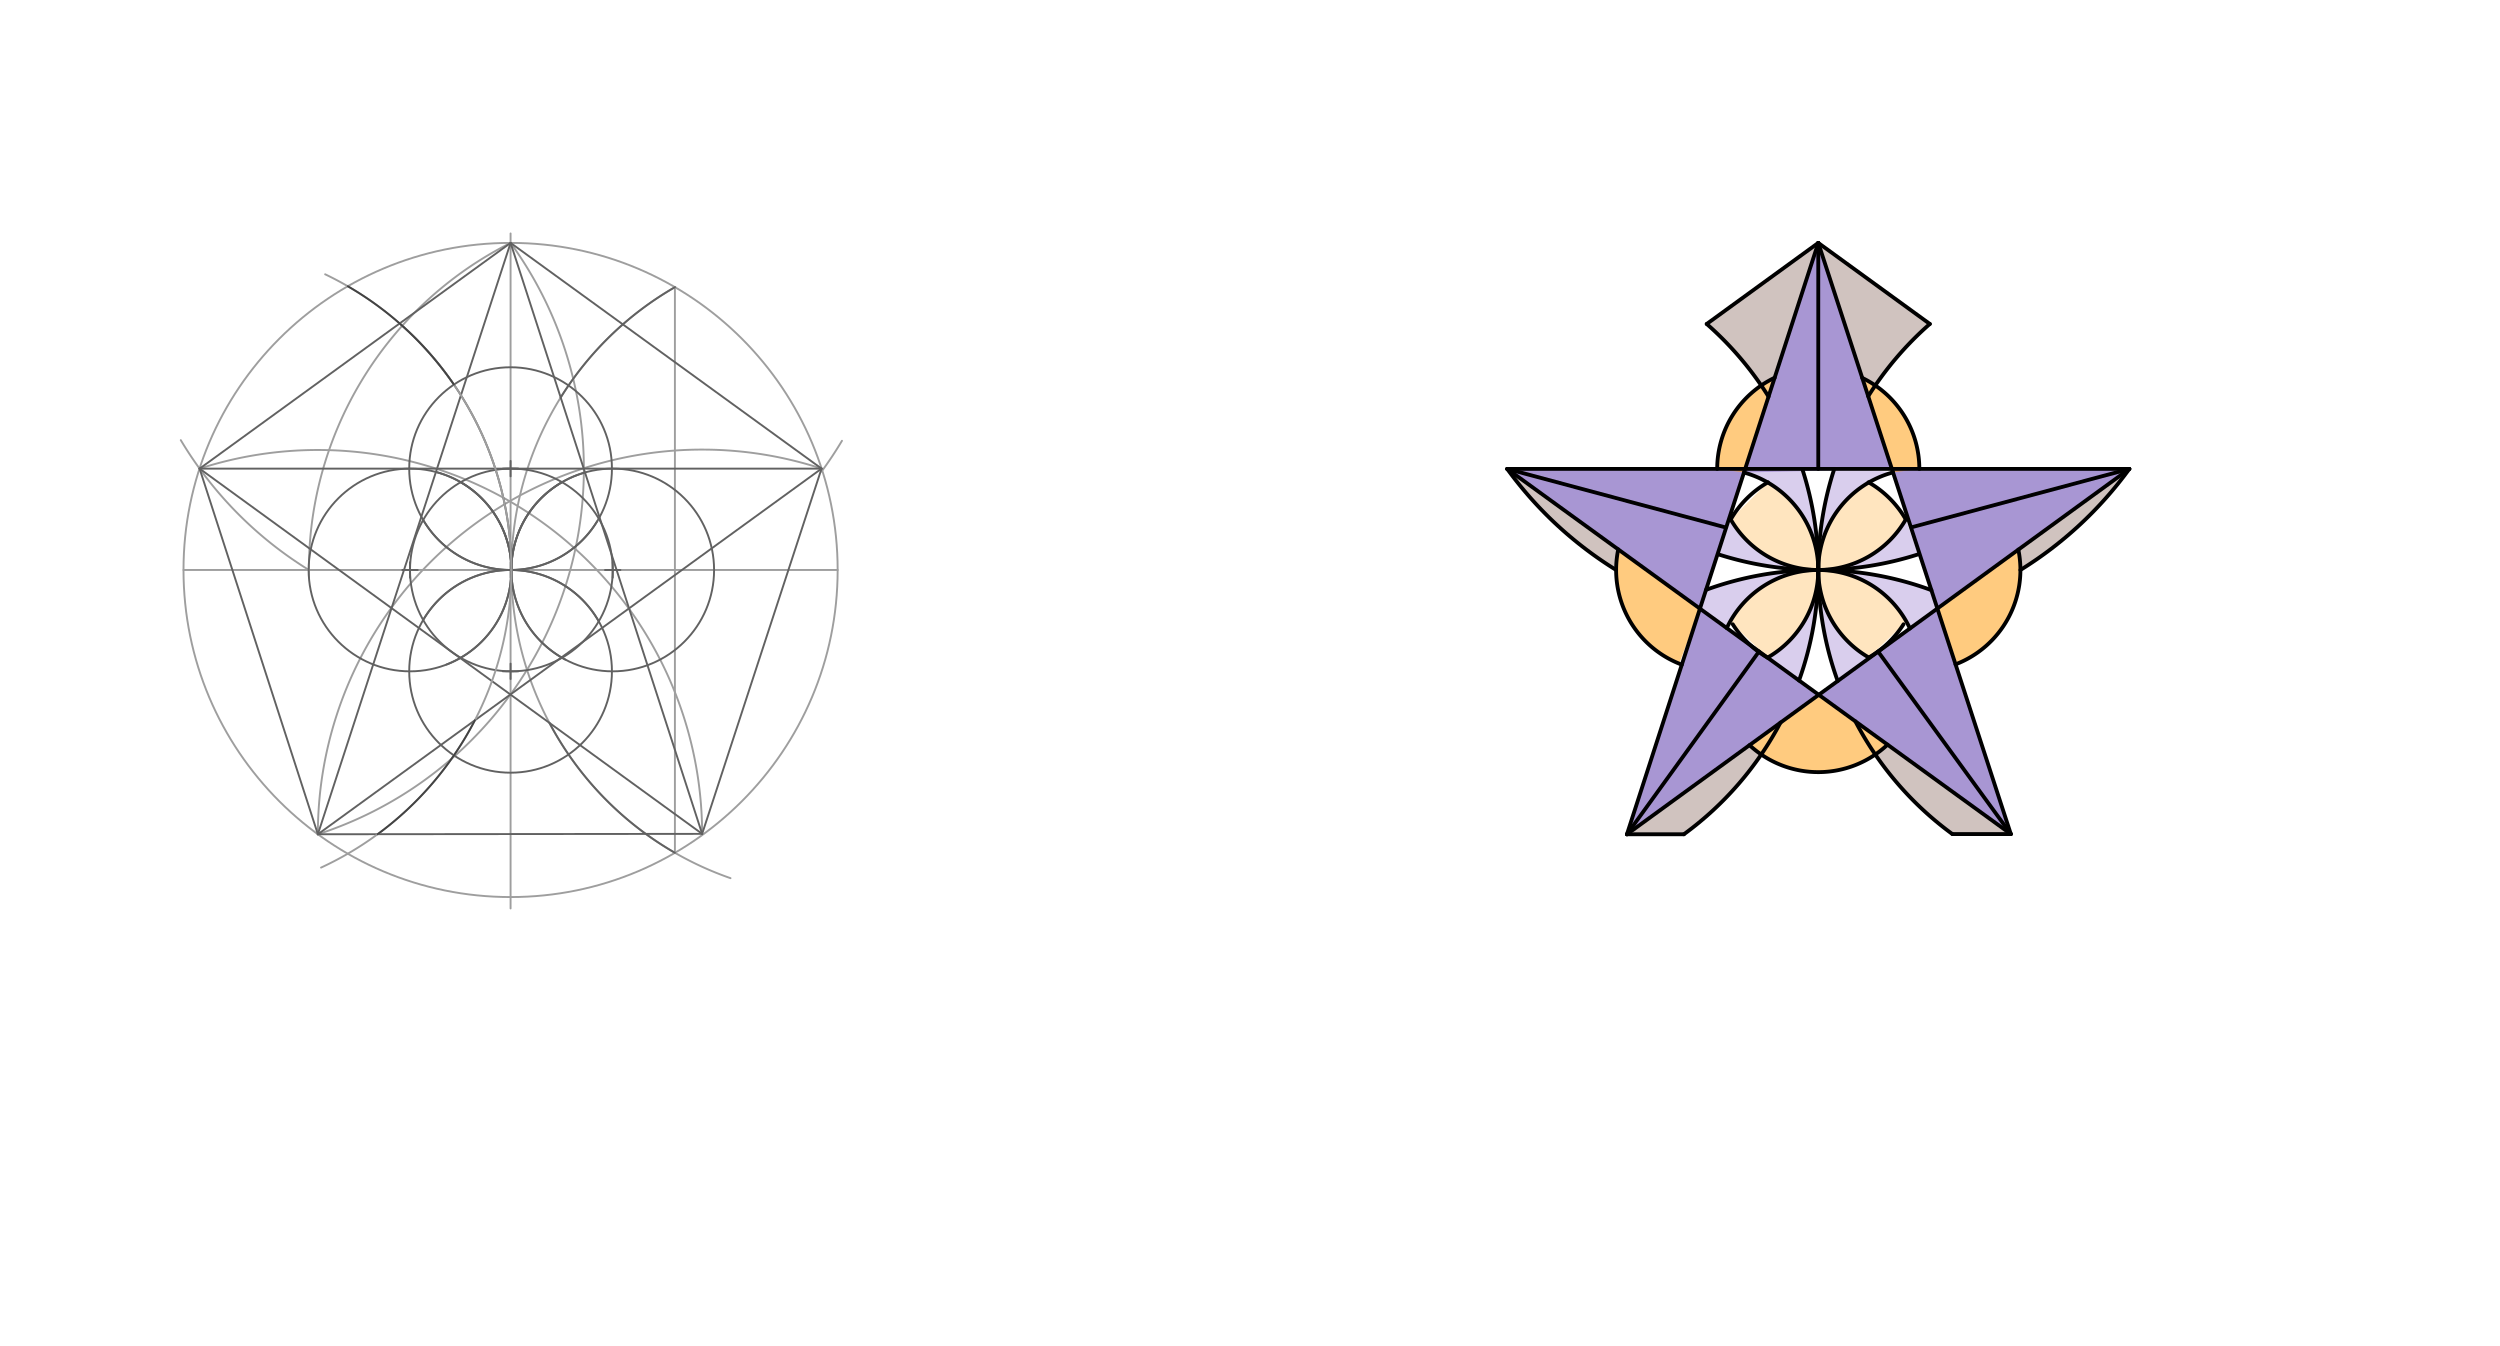 <svg xmlns="http://www.w3.org/2000/svg" class="svg--1it" height="100%" preserveAspectRatio="xMidYMid meet" viewBox="0 0 1300 700" width="100%"><defs><marker id="marker-arrow" markerHeight="16" markerUnits="userSpaceOnUse" markerWidth="24" orient="auto-start-reverse" refX="24" refY="4" viewBox="0 0 24 8"><path d="M 0 0 L 24 4 L 0 8 z" stroke="inherit"></path></marker></defs><g class="aux-layer--1FB"></g><g class="main-layer--3Vd"><g class="element--2qn"><g fill="#512DA8" opacity="0.5"><path d="M 906.87 245.712 L 983.781 243.833 L 945.5 126.312 L 907.478 243.833 Z" stroke="none"></path></g></g><g class="element--2qn"><g fill="#512DA8" opacity="0.5"><path d="M 984.372 245.647 L 1007.429 316.433 L 1107.255 243.833 L 984.5 242.984 Z" stroke="none"></path></g></g><g class="element--2qn"><g fill="#512DA8" opacity="0.5"><path d="M 1045.629 433.706 L 945.75 361.291 L 1007.429 316.433 L 1045.629 433.706 Z" stroke="none"></path></g></g><g class="element--2qn"><g fill="#512DA8" opacity="0.5"><path d="M 846.007 433.832 L 883.968 316.497 L 945.75 361.291 L 848 432.984 Z" stroke="none"></path></g></g><g class="element--2qn"><g fill="#512DA8" opacity="0.5"><path d="M 783.746 243.833 L 907.478 243.833 L 883.968 316.497 L 783.746 243.833 Z" stroke="none"></path></g></g><g class="element--2qn"><g fill="#B39DDB" opacity="0.5"><path d="M 906.87 245.712 L 906.87 245.712 L 906.87 245.712 A 52.557 52.557 0 0 1 945.5 296.391 L 945.5 296.391 L 945.5 296.391 A 170.079 170.079 0 0 0 937.379 244.465 L 905.5 244.484 Z" stroke="none"></path></g></g><g class="element--2qn"><g fill="#B39DDB" opacity="0.5"><path d="M 953.621 244.465 L 953.621 244.465 L 953.621 244.465 A 170.079 170.079 0 0 0 945.5 296.391 L 945.5 296.391 L 945.5 296.391 A 52.557 52.557 0 0 1 984.372 245.647 L 954.5 242.484 Z" stroke="none"></path></g></g><g class="element--2qn"><g fill="#B39DDB" opacity="0.5"><path d="M 945.5 296.391 L 945.5 296.391 L 945.5 296.391 A 52.557 52.557 0 0 1 993.136 326.743 L 1007.429 316.433 L 1004.319 306.885 L 1004.319 306.885 L 1004.319 306.885 A 170.079 170.079 0 0 0 948.991 296.426 Z" stroke="none"></path></g></g><g class="element--2qn"><g fill="#B39DDB" opacity="0.5"><path d="M 945.5 296.391 L 945.5 296.391 L 945.5 296.391 A 170.079 170.079 0 0 0 997.426 288.27 L 991.016 270.112 L 991.016 270.112 L 991.016 270.112 A 52.557 52.557 0 0 1 945.5 296.391 Z" stroke="none"></path></g></g><g class="element--2qn"><g fill="#B39DDB" opacity="0.5"><path d="M 971.779 341.907 L 955.6 354.128 L 955.6 354.128 L 955.6 354.128 A 170.079 170.079 0 0 1 945.507 297.966 L 945.5 296.391 L 945.5 296.391 A 52.557 52.557 0 0 0 971.779 341.907 Z" stroke="none"></path></g></g><g class="element--2qn"><g fill="#B39DDB" opacity="0.5"><path d="M 914.526 338.993 L 935.497 353.857 L 919 341.484 Z" stroke="none"></path></g></g><g class="element--2qn"><g fill="#B39DDB" opacity="0.5"><path d="M 935.497 353.857 L 935.497 353.857 L 935.497 353.857 A 170.079 170.079 0 0 0 945.5 296.391 L 945.5 296.391 L 945.5 296.391 A 52.557 52.557 0 0 1 919.221 341.907 L 935.497 353.857 Z" stroke="none"></path></g></g><g class="element--2qn"><g fill="#B39DDB" opacity="0.5"><path d="M 899.984 270.112 L 893.574 288.27 L 893.574 288.27 L 893.574 288.27 A 170.079 170.079 0 0 0 945.5 296.391 L 945.5 296.391 L 945.5 296.391 A 52.557 52.557 0 0 1 899.984 270.112 Z" stroke="none"></path></g></g><g class="element--2qn"><g fill="#B39DDB" opacity="0.5"><path d="M 887.132 306.72 L 883.968 316.497 L 897.93 326.602 L 897.93 326.602 L 897.93 326.602 A 52.557 52.557 0 0 1 945.5 296.391 L 945.5 296.391 L 945.5 296.391 A 170.079 170.079 0 0 0 887.132 306.72 Z" stroke="none"></path></g></g><g class="element--2qn"><g fill="#FFCC80" opacity="0.5"><path d="M 919.221 250.875 L 899.984 270.112 L 899.984 270.112 L 899.984 270.112 A 52.557 52.557 0 0 0 945.5 296.391 L 945.5 296.391 L 945.5 296.391 A 52.557 52.557 0 0 0 919.778 251.201 Z" stroke="none"></path></g></g><g class="element--2qn"><g fill="#FFCC80" opacity="0.5"><path d="M 971.779 250.875 L 971.779 250.875 L 971.779 250.875 A 52.557 52.557 0 0 0 945.5 296.391 L 945.5 296.391 L 945.5 296.391 A 52.557 52.557 0 0 0 991.016 270.112 L 991.016 270.112 L 991.016 270.112 A 52.557 52.557 0 0 0 971.779 250.875 Z" stroke="none"></path></g></g><g class="element--2qn"><g fill="#FFCC80" opacity="0.5"><path d="M 945.5 296.391 L 945.5 296.391 L 945.5 296.391 A 52.557 52.557 0 0 0 971.779 341.907 L 989.824 324.633 L 991.579 323.67 L 991.579 323.67 A 52.557 52.557 0 0 0 945.5 296.391 Z" stroke="none"></path></g></g><g class="element--2qn"><g fill="#FFCC80" opacity="0.5"><path d="M 919.106 341.973 L 901.036 324.629 L 899.389 323.728 L 899.389 323.728 A 52.557 52.557 0 0 1 945.5 296.391 L 945.5 296.391 L 945.5 296.391 A 52.557 52.557 0 0 1 919.221 341.907 Z" stroke="none"></path></g></g><g class="element--2qn"><g fill="#FF9800" opacity="0.5"><path d="M 892.943 243.833 L 906.87 245.712 L 922.817 196.423 L 922.817 196.423 L 922.817 196.423 A 52.557 52.557 0 0 0 892.944 243.5 Z" stroke="none"></path></g></g><g class="element--2qn"><g fill="#FF9800" opacity="0.5"><path d="M 984.372 245.647 L 998.057 243.833 L 998.057 243.833 L 998.057 243.833 A 52.557 52.557 0 0 0 968.366 196.511 L 984.372 245.647 Z" stroke="none"></path></g></g><g class="element--2qn"><g fill="#FF9800" opacity="0.5"><path d="M 1007.429 316.433 L 1016.884 345.46 L 1016.884 345.46 L 1016.884 345.46 A 52.557 52.557 0 0 0 1049.538 285.809 L 1024.368 304.115 L 1007.429 316.433 Z" stroke="none"></path></g></g><g class="element--2qn"><g fill="#FF9800" opacity="0.5"><path d="M 875.63 433.813 L 875.63 433.813 L 879.5 429.984 Z" stroke="none"></path></g></g><g class="element--2qn"><g fill="#FF9800" opacity="0.5"><path d="M 909.75 387.473 L 909.75 387.473 L 909.75 387.473 A 52.557 52.557 0 0 0 981.518 387.223 L 945.75 361.291 L 909.75 387.473 Z" stroke="none"></path></g></g><g class="element--2qn"><g fill="#FF9800" opacity="0.5"><path d="M 841.485 285.696 L 841.485 285.696 L 841.485 285.696 A 52.557 52.557 0 0 0 873.163 345.084 L 883.968 316.497 L 841 284.984 Z" stroke="none"></path></g></g><g class="element--2qn"><g fill="#A1887F" opacity="0.5"><path d="M 887.492 168.457 L 945.5 126.312 L 922.817 196.423 L 915.849 200.439 L 915.849 200.439 L 915.849 200.439 A 170.079 170.079 0 0 0 887.492 168.457 Z" stroke="none"></path></g></g><g class="element--2qn"><g fill="#A1887F" opacity="0.5"><path d="M 945.5 126.312 L 968.366 196.511 L 975.151 200.439 L 975.151 200.439 L 975.151 200.439 A 170.079 170.079 0 0 1 1003.508 168.457 L 945.5 126.312 Z" stroke="none"></path></g></g><g class="element--2qn"><g fill="#A1887F" opacity="0.5"><path d="M 1049.538 285.809 L 1050.614 296.391 L 1050.614 296.391 L 1050.614 296.391 A 199.94 199.94 0 0 0 1106.569 244.771 L 1082.014 262.19 L 1052.5 282.484 Z" stroke="none"></path></g></g><g class="element--2qn"><g fill="#A1887F" opacity="0.5"><path d="M 1015.249 433.725 L 1045.629 433.706 L 981.518 387.223 L 975.151 392.342 L 975.151 392.342 L 975.151 392.342 A 170.079 170.079 0 0 0 1015.249 433.725 Z" stroke="none"></path></g></g><g class="element--2qn"><g fill="#A1887F" opacity="0.5"><path d="M 875.63 433.813 L 846.007 433.832 L 909.75 387.473 L 915.849 392.342 L 915.849 392.342 L 915.849 392.342 A 170.079 170.079 0 0 1 875.63 433.813 Z" stroke="none"></path></g></g><g class="element--2qn"><g fill="#A1887F" opacity="0.5"><path d="M 840.386 296.391 L 841.485 285.696 L 783.746 243.833 L 783.746 243.833 L 783.746 243.833 A 199.94 199.94 0 0 0 840.386 296.391 Z" stroke="none"></path></g></g><g class="element--2qn"><g class="center--1s5"><line x1="261.5" y1="296.391" x2="269.5" y2="296.391" stroke="#9E9E9E" stroke-width="1" stroke-linecap="round"></line><line x1="265.5" y1="292.391" x2="265.5" y2="300.391" stroke="#9E9E9E" stroke-width="1" stroke-linecap="round"></line><circle class="hit--230" cx="265.5" cy="296.391" r="4" stroke="none" fill="transparent"></circle></g><circle cx="265.5" cy="296.391" fill="none" r="170.079" stroke="#9E9E9E" stroke-dasharray="none" stroke-width="1"></circle></g><g class="element--2qn"><line stroke="#9E9E9E" stroke-dasharray="none" stroke-linecap="round" stroke-width="1" x1="265.5" x2="95.421" y1="296.391" y2="296.391"></line></g><g class="element--2qn"><line stroke="#9E9E9E" stroke-dasharray="none" stroke-linecap="round" stroke-width="1" x1="265.5" x2="435.579" y1="296.391" y2="296.391"></line></g><g class="element--2qn"><line stroke="#9E9E9E" stroke-dasharray="none" stroke-linecap="round" stroke-width="1" x1="265.5" x2="265.5" y1="296.391" y2="472.391"></line></g><g class="element--2qn"><line stroke="#9E9E9E" stroke-dasharray="none" stroke-linecap="round" stroke-width="1" x1="265.5" x2="265.5" y1="296.391" y2="121.391"></line></g><g class="element--2qn"><path d="M 351.154 149.219 A 169.667 169.667 0 0 0 379.848 456.643" fill="none" stroke="#9E9E9E" stroke-dasharray="none" stroke-linecap="round" stroke-width="1"></path></g><g class="element--2qn"><line stroke="#9E9E9E" stroke-dasharray="none" stroke-linecap="round" stroke-width="1" x1="350.951" x2="350.951" y1="149.336" y2="443.445"></line></g><g class="element--2qn"><path d="M 265.5 126.312 A 190.338 190.338 0 0 0 160.655 300.408" fill="none" stroke="#9E9E9E" stroke-dasharray="none" stroke-linecap="round" stroke-width="1"></path></g><g class="element--2qn"><path d="M 160.612 296.391 A 199.82 199.82 0 0 1 94.012 228.879" fill="none" stroke="#9E9E9E" stroke-dasharray="none" stroke-linecap="round" stroke-width="1"></path></g><g class="element--2qn"><path d="M 427.186 245.23 A 200.708 200.708 0 0 0 437.818 229.22" fill="none" stroke="#9E9E9E" stroke-dasharray="none" stroke-linecap="round" stroke-width="1"></path></g><g class="element--2qn"><path d="M 265.5 126.312 A 199.82 199.82 0 0 1 165.198 433.844" fill="none" stroke="#9E9E9E" stroke-dasharray="none" stroke-linecap="round" stroke-width="1"></path></g><g class="element--2qn"><path d="M 103.791 243.693 A 199.82 199.82 0 0 1 365.112 433.608" fill="none" stroke="#9E9E9E" stroke-dasharray="none" stroke-linecap="round" stroke-width="1"></path></g><g class="element--2qn"><path d="M 165.292 433.814 A 199.82 199.82 0 0 1 427.828 243.885" fill="none" stroke="#9E9E9E" stroke-dasharray="none" stroke-linecap="round" stroke-width="1"></path></g><g class="element--2qn"><line stroke="#616161" stroke-dasharray="none" stroke-linecap="round" stroke-width="1" x1="265.5" x2="103.791" y1="126.312" y2="243.693"></line></g><g class="element--2qn"><line stroke="#616161" stroke-dasharray="none" stroke-linecap="round" stroke-width="1" x1="103.791" x2="165.292" y1="243.693" y2="433.814"></line></g><g class="element--2qn"><line stroke="#616161" stroke-dasharray="none" stroke-linecap="round" stroke-width="1" x1="165.292" x2="365.112" y1="433.814" y2="433.608"></line></g><g class="element--2qn"><line stroke="#616161" stroke-dasharray="none" stroke-linecap="round" stroke-width="1" x1="365.112" x2="427.204" y1="433.608" y2="243.68"></line></g><g class="element--2qn"><line stroke="#616161" stroke-dasharray="none" stroke-linecap="round" stroke-width="1" x1="427.204" x2="265.5" y1="243.68" y2="126.312"></line></g><g class="element--2qn"><line stroke="#616161" stroke-dasharray="none" stroke-linecap="round" stroke-width="1" x1="265.5" x2="165.292" y1="126.312" y2="433.814"></line></g><g class="element--2qn"><line stroke="#616161" stroke-dasharray="none" stroke-linecap="round" stroke-width="1" x1="165.292" x2="427.204" y1="433.814" y2="243.68"></line></g><g class="element--2qn"><line stroke="#616161" stroke-dasharray="none" stroke-linecap="round" stroke-width="1" x1="427.204" x2="103.791" y1="243.68" y2="243.693"></line></g><g class="element--2qn"><line stroke="#616161" stroke-dasharray="none" stroke-linecap="round" stroke-width="1" x1="103.791" x2="365.112" y1="243.693" y2="433.608"></line></g><g class="element--2qn"><line stroke="#616161" stroke-dasharray="none" stroke-linecap="round" stroke-width="1" x1="365.112" x2="265.5" y1="433.608" y2="126.312"></line></g><g class="element--2qn"><g class="center--1s5"><line x1="261.912" y1="296.391" x2="269.912" y2="296.391" stroke="#616161" stroke-width="1" stroke-linecap="round"></line><line x1="265.912" y1="292.391" x2="265.912" y2="300.391" stroke="#616161" stroke-width="1" stroke-linecap="round"></line><circle class="hit--230" cx="265.912" cy="296.391" r="4" stroke="none" fill="transparent"></circle></g><circle cx="265.912" cy="296.391" fill="none" r="52.706" stroke="#616161" stroke-dasharray="none" stroke-width="1"></circle></g><g class="element--2qn"><path d="M 291.558 206.698 A 169.667 169.667 0 0 1 350.951 149.336" fill="none" stroke="#616161" stroke-dasharray="none" stroke-linecap="round" stroke-width="1"></path></g><g class="element--2qn"><path d="M 265.912 296.391 A 170.49 170.49 0 0 0 207.795 168.176" fill="none" stroke="#616161" stroke-dasharray="none" stroke-linecap="round" stroke-width="1"></path></g><g class="element--2qn"><path d="M 265.912 296.391 A 52.706 52.706 0 0 1 304.128 245.716" fill="none" stroke="#616161" stroke-dasharray="none" stroke-linecap="round" stroke-width="1"></path></g><g class="element--2qn"><path d="M 265.912 296.391 A 52.706 52.706 0 0 0 226.777 245.462" fill="none" stroke="#616161" stroke-dasharray="none" stroke-linecap="round" stroke-width="1"></path></g><g class="element--2qn"><path d="M 265.912 296.391 A 52.706 52.706 0 0 0 310.541 271.057" fill="none" stroke="#616161" stroke-dasharray="none" stroke-linecap="round" stroke-width="1"></path></g><g class="element--2qn"><path d="M 265.912 296.391 A 52.706 52.706 0 0 1 311.416 323.218" fill="none" stroke="#616161" stroke-dasharray="none" stroke-linecap="round" stroke-width="1"></path></g><g class="element--2qn"><path d="M 265.912 296.391 A 52.706 52.706 0 0 0 220.091 322.337" fill="none" stroke="#616161" stroke-dasharray="none" stroke-linecap="round" stroke-width="1"></path></g><g class="element--2qn"><path d="M 265.912 296.391 A 52.706 52.706 0 0 1 219.889 270.097" fill="none" stroke="#616161" stroke-dasharray="none" stroke-linecap="round" stroke-width="1"></path></g><g class="element--2qn"><path d="M 239.559 250.746 A 52.706 52.706 0 0 1 232.197 345.556" fill="none" stroke="#616161" stroke-dasharray="none" stroke-linecap="round" stroke-width="1"></path></g><g class="element--2qn"><path d="M 292.264 250.746 A 52.706 52.706 0 0 0 294.004 342.996" fill="none" stroke="#616161" stroke-dasharray="none" stroke-linecap="round" stroke-width="1"></path></g><g class="element--2qn"><g class="center--1s5"><line x1="261.5" y1="349.095" x2="269.5" y2="349.095" stroke="#616161" stroke-width="1" stroke-linecap="round"></line><line x1="265.5" y1="345.095" x2="265.5" y2="353.095" stroke="#616161" stroke-width="1" stroke-linecap="round"></line><circle class="hit--230" cx="265.5" cy="349.095" r="4" stroke="none" fill="transparent"></circle></g><circle cx="265.5" cy="349.095" fill="none" r="52.706" stroke="#616161" stroke-dasharray="none" stroke-width="1"></circle></g><g class="element--2qn"><g class="center--1s5"><line x1="209.206" y1="296.391" x2="217.206" y2="296.391" stroke="#616161" stroke-width="1" stroke-linecap="round"></line><line x1="213.206" y1="292.391" x2="213.206" y2="300.391" stroke="#616161" stroke-width="1" stroke-linecap="round"></line><circle class="hit--230" cx="213.206" cy="296.391" r="4" stroke="none" fill="transparent"></circle></g><circle cx="213.206" cy="296.391" fill="none" r="52.706" stroke="#616161" stroke-dasharray="none" stroke-width="1"></circle></g><g class="element--2qn"><g class="center--1s5"><line x1="314.617" y1="296.391" x2="322.617" y2="296.391" stroke="#616161" stroke-width="1" stroke-linecap="round"></line><line x1="318.617" y1="292.391" x2="318.617" y2="300.391" stroke="#616161" stroke-width="1" stroke-linecap="round"></line><circle class="hit--230" cx="318.617" cy="296.391" r="4" stroke="none" fill="transparent"></circle></g><circle cx="318.617" cy="296.391" fill="none" r="52.706" stroke="#616161" stroke-dasharray="none" stroke-width="1"></circle></g><g class="element--2qn"><g class="center--1s5"><line x1="261.5" y1="243.687" x2="269.5" y2="243.687" stroke="#616161" stroke-width="1" stroke-linecap="round"></line><line x1="265.5" y1="239.687" x2="265.5" y2="247.687" stroke="#616161" stroke-width="1" stroke-linecap="round"></line><circle class="hit--230" cx="265.5" cy="243.687" r="4" stroke="none" fill="transparent"></circle></g><circle cx="265.5" cy="243.687" fill="none" r="52.706" stroke="#616161" stroke-dasharray="none" stroke-width="1"></circle></g><g class="element--2qn"><path d="M 350.951 443.445 A 169.667 169.667 0 0 1 285.687 375.886" fill="none" stroke="#616161" stroke-dasharray="none" stroke-linecap="round" stroke-width="1"></path></g><g class="element--2qn"><path d="M 265.912 296.391 A 170.49 170.49 0 0 0 169.081 142.633" fill="none" stroke="#9E9E9E" stroke-dasharray="none" stroke-linecap="round" stroke-width="1"></path></g><g class="element--2qn"><path d="M 265.912 296.391 A 170.49 170.49 0 0 1 166.959 451.146" fill="none" stroke="#9E9E9E" stroke-dasharray="none" stroke-linecap="round" stroke-width="1"></path></g><g class="element--2qn"><path d="M 196.37 433.782 A 170.49 170.49 0 0 0 246.948 374.536" fill="none" stroke="#424242" stroke-dasharray="none" stroke-linecap="round" stroke-width="1"></path></g><g class="element--2qn"><path d="M 180.873 148.861 A 170.49 170.49 0 0 1 236.037 199.985" fill="none" stroke="#424242" stroke-dasharray="none" stroke-linecap="round" stroke-width="1"></path></g><g class="element--2qn"><line stroke="#000000" stroke-dasharray="none" stroke-linecap="round" stroke-width="2" x1="945.5" x2="846.007" y1="126.312" y2="433.832"></line></g><g class="element--2qn"><line stroke="#000000" stroke-dasharray="none" stroke-linecap="round" stroke-width="2" x1="846.007" x2="1107.254" y1="433.832" y2="243.833"></line></g><g class="element--2qn"><line stroke="#000000" stroke-dasharray="none" stroke-linecap="round" stroke-width="2" x1="1107.254" x2="783.746" y1="243.833" y2="243.833"></line></g><g class="element--2qn"><line stroke="#000000" stroke-dasharray="none" stroke-linecap="round" stroke-width="2" x1="783.746" x2="1045.629" y1="243.833" y2="433.706"></line></g><g class="element--2qn"><line stroke="#000000" stroke-dasharray="none" stroke-linecap="round" stroke-width="2" x1="1045.629" x2="945.5" y1="433.706" y2="126.312"></line></g><g class="element--2qn"><path d="M 909.75 387.473 A 52.557 52.557 0 0 0 981.518 387.223" fill="none" stroke="#000000" stroke-dasharray="none" stroke-linecap="round" stroke-width="2"></path></g><g class="element--2qn"><path d="M 874.545 345.623 A 52.557 52.557 0 0 1 841.485 285.696" fill="none" stroke="#000000" stroke-dasharray="none" stroke-linecap="round" stroke-width="2"></path></g><g class="element--2qn"><path d="M 892.943 243.833 A 52.557 52.557 0 0 1 922.817 196.423" fill="none" stroke="#000000" stroke-dasharray="none" stroke-linecap="round" stroke-width="2"></path></g><g class="element--2qn"><path d="M 998.057 243.833 A 52.557 52.557 0 0 0 968.366 196.511" fill="none" stroke="#000000" stroke-dasharray="none" stroke-linecap="round" stroke-width="2"></path></g><g class="element--2qn"><path d="M 1016.884 345.46 A 52.557 52.557 0 0 0 1049.538 285.809" fill="none" stroke="#000000" stroke-dasharray="none" stroke-linecap="round" stroke-width="2"></path></g><g class="element--2qn"><path d="M 971.475 206.054 A 170.079 170.079 0 0 1 1003.508 168.457" fill="none" stroke="#000000" stroke-dasharray="none" stroke-linecap="round" stroke-width="2"></path></g><g class="element--2qn"><path d="M 953.621 244.465 A 170.079 170.079 0 0 0 945.5 296.391" fill="none" stroke="#000000" stroke-dasharray="none" stroke-linecap="round" stroke-width="2"></path></g><g class="element--2qn"><path d="M 919.641 206.238 A 170.079 170.079 0 0 0 887.492 168.457" fill="none" stroke="#000000" stroke-dasharray="none" stroke-linecap="round" stroke-width="2"></path></g><g class="element--2qn"><path d="M 937.379 244.465 A 170.079 170.079 0 0 1 945.5 296.391" fill="none" stroke="#000000" stroke-dasharray="none" stroke-linecap="round" stroke-width="2"></path></g><g class="element--2qn"><path d="M 1050.614 296.391 A 199.94 199.94 0 0 0 1107.254 243.833" fill="none" stroke="#000000" stroke-dasharray="none" stroke-linecap="round" stroke-width="2"></path></g><g class="element--2qn"><path d="M 840.386 296.391 A 199.94 199.94 0 0 1 783.746 243.833" fill="none" stroke="#000000" stroke-dasharray="none" stroke-linecap="round" stroke-width="2"></path></g><g class="element--2qn"><path d="M 925.838 375.772 A 170.079 170.079 0 0 1 875.63 433.813" fill="none" stroke="#000000" stroke-dasharray="none" stroke-linecap="round" stroke-width="2"></path></g><g class="element--2qn"><path d="M 964.816 375.114 A 170.079 170.079 0 0 0 1015.249 433.725" fill="none" stroke="#000000" stroke-dasharray="none" stroke-linecap="round" stroke-width="2"></path></g><g class="element--2qn"><path d="M 945.5 296.391 A 52.557 52.557 0 0 0 991.016 270.112" fill="none" stroke="#000000" stroke-dasharray="none" stroke-linecap="round" stroke-width="2"></path></g><g class="element--2qn"><path d="M 945.5 296.391 A 52.557 52.557 0 0 1 899.984 270.112" fill="none" stroke="#000000" stroke-dasharray="none" stroke-linecap="round" stroke-width="2"></path></g><g class="element--2qn"><path d="M 945.5 296.391 A 52.557 52.557 0 0 1 984.372 245.647" fill="none" stroke="#000000" stroke-dasharray="none" stroke-linecap="round" stroke-width="2"></path></g><g class="element--2qn"><path d="M 945.5 296.391 A 52.557 52.557 0 0 0 906.87 245.712" fill="none" stroke="#000000" stroke-dasharray="none" stroke-linecap="round" stroke-width="2"></path></g><g class="element--2qn"><path d="M 945.5 296.391 A 52.557 52.557 0 0 1 919.221 341.907" fill="none" stroke="#000000" stroke-dasharray="none" stroke-linecap="round" stroke-width="2"></path></g><g class="element--2qn"><path d="M 945.5 296.391 A 52.557 52.557 0 0 0 971.779 341.907" fill="none" stroke="#000000" stroke-dasharray="none" stroke-linecap="round" stroke-width="2"></path></g><g class="element--2qn"><path d="M 945.5 296.391 A 170.079 170.079 0 0 1 935.497 353.857" fill="none" stroke="#000000" stroke-dasharray="none" stroke-linecap="round" stroke-width="2"></path></g><g class="element--2qn"><path d="M 945.5 296.391 A 170.079 170.079 0 0 0 955.6 354.128" fill="none" stroke="#000000" stroke-dasharray="none" stroke-linecap="round" stroke-width="2"></path></g><g class="element--2qn"><path d="M 945.5 296.391 A 170.079 170.079 0 0 0 997.426 288.27" fill="none" stroke="#000000" stroke-dasharray="none" stroke-linecap="round" stroke-width="2"></path></g><g class="element--2qn"><path d="M 945.5 296.391 A 170.079 170.079 0 0 1 893.574 288.27" fill="none" stroke="#000000" stroke-dasharray="none" stroke-linecap="round" stroke-width="2"></path></g><g class="element--2qn"><path d="M 945.5 296.391 A 170.079 170.079 0 0 1 1004.319 306.885" fill="none" stroke="#000000" stroke-dasharray="none" stroke-linecap="round" stroke-width="2"></path></g><g class="element--2qn"><path d="M 945.5 296.391 A 170.079 170.079 0 0 0 887.132 306.72" fill="none" stroke="#000000" stroke-dasharray="none" stroke-linecap="round" stroke-width="2"></path></g><g class="element--2qn"><path d="M 945.5 296.391 A 52.557 52.557 0 0 1 993.136 326.743" fill="none" stroke="#000000" stroke-dasharray="none" stroke-linecap="round" stroke-width="2"></path></g><g class="element--2qn"><path d="M 945.5 296.391 A 52.557 52.557 0 0 0 897.93 326.602" fill="none" stroke="#000000" stroke-dasharray="none" stroke-linecap="round" stroke-width="2"></path></g><g class="element--2qn"><path d="M 899.984 270.112 A 52.557 52.557 0 0 1 919.332 250.811" fill="none" stroke="#000000" stroke-dasharray="none" stroke-linecap="round" stroke-width="2"></path></g><g class="element--2qn"><path d="M 991.016 270.112 A 52.557 52.557 0 0 0 971.649 250.8" fill="none" stroke="#000000" stroke-dasharray="none" stroke-linecap="round" stroke-width="2"></path></g><g class="element--2qn"><path d="M 919.106 341.973 A 52.673 52.673 0 0 1 901.036 324.629" fill="none" stroke="#000000" stroke-dasharray="none" stroke-linecap="round" stroke-width="2"></path></g><g class="element--2qn"><path d="M 971.779 341.907 A 52.557 52.557 0 0 0 989.824 324.633" fill="none" stroke="#000000" stroke-dasharray="none" stroke-linecap="round" stroke-width="2"></path></g><g class="element--2qn"><line stroke="#000000" stroke-dasharray="none" stroke-linecap="round" stroke-width="2" x1="945.5" x2="945.5" y1="126.312" y2="243.833"></line></g><g class="element--2qn"><line stroke="#000000" stroke-dasharray="none" stroke-linecap="round" stroke-width="2" x1="1107.255" x2="994.002" y1="243.833" y2="274.179"></line></g><g class="element--2qn"><line stroke="#000000" stroke-dasharray="none" stroke-linecap="round" stroke-width="2" x1="783.746" x2="897.326" y1="243.833" y2="274.267"></line></g><g class="element--2qn"><line stroke="#000000" stroke-dasharray="none" stroke-linecap="round" stroke-width="2" x1="1045.629" x2="976.631" y1="433.706" y2="338.833"></line></g><g class="element--2qn"><line stroke="#000000" stroke-dasharray="none" stroke-linecap="round" stroke-width="2" x1="846.007" x2="914.687" y1="433.832" y2="338.769"></line></g><g class="element--2qn"><line stroke="#000000" stroke-dasharray="none" stroke-linecap="round" stroke-width="2" x1="945.5" x2="887.492" y1="126.312" y2="168.457"></line></g><g class="element--2qn"><line stroke="#000000" stroke-dasharray="none" stroke-linecap="round" stroke-width="2" x1="945.5" x2="1003.508" y1="126.312" y2="168.457"></line></g><g class="element--2qn"><line stroke="#000000" stroke-dasharray="none" stroke-linecap="round" stroke-width="2" x1="846.007" x2="875.63" y1="433.832" y2="433.813"></line></g><g class="element--2qn"><line stroke="#000000" stroke-dasharray="none" stroke-linecap="round" stroke-width="2" x1="1015.249" x2="1045.629" y1="433.725" y2="433.706"></line></g></g><g class="snaps-layer--2PT"></g><g class="temp-layer--rAP"></g></svg>